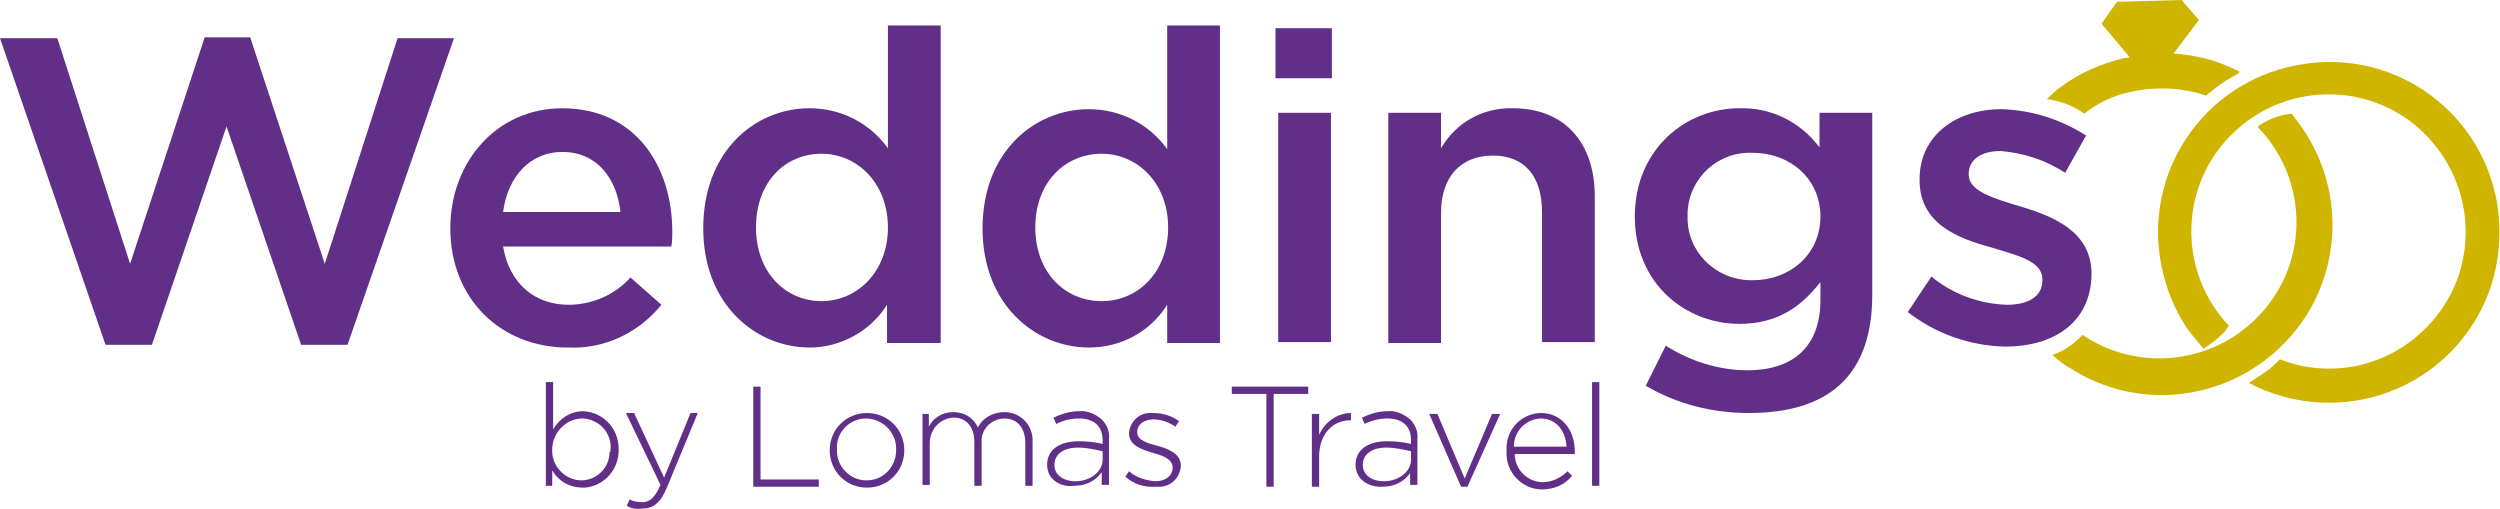 <?xml version="1.0" encoding="utf-8"?>
<!-- Generator: Adobe Illustrator 23.0.4, SVG Export Plug-In . SVG Version: 6.00 Build 0)  -->
<svg version="1.1" id="Layer_1" xmlns="http://www.w3.org/2000/svg" xmlns:xlink="http://www.w3.org/1999/xlink" x="0px" y="0px"
	 viewBox="0 0 274.8 56" style="enable-background:new 0 0 274.8 56;" xml:space="preserve">
<style type="text/css">
	.st0{fill:#612F88;}
	.st1{fill:#CFB400;}
</style>
<title>Weddings</title>
<g>
	<g id="Capa_1">
		<path class="st0" d="M60.7,51.7v1.7H60V42h0.8v5.2c0.7-1.2,1.9-2,3.3-2c2.2,0.1,3.9,1.9,3.9,4.1c0,0,0,0,0,0l0,0
			c0.1,2.2-1.5,4.1-3.7,4.3c-0.1,0-0.1,0-0.2,0C62.6,53.6,61.4,52.9,60.7,51.7z M67.1,49.5L67.1,49.5c0.2-1.8-1.1-3.3-2.9-3.5
			c-0.1,0-0.1,0-0.2,0c-1.8,0-3.3,1.6-3.3,3.4c0,0,0,0,0,0l0,0c-0.1,1.8,1.4,3.4,3.2,3.4c0,0,0,0,0,0c1.7,0,3.1-1.4,3.1-3.1
			C67.1,49.7,67.1,49.6,67.1,49.5z"/>
		<path class="st0" d="M68.9,55.6l0.3-0.7c0.4,0.2,0.9,0.3,1.4,0.3c0.8,0,1.4-0.5,2-1.9l-3.8-7.9h0.9l3.3,7.1l2.9-7.1h0.8l-3.4,8.2
			c-0.7,1.7-1.5,2.3-2.7,2.3C69.9,56,69.4,55.9,68.9,55.6z"/>
		<path class="st0" d="M82.8,42.5h0.8v10.2H90v0.8h-7.2V42.5z"/>
		<path class="st0" d="M91.2,49.5L91.2,49.5c0-2.3,1.8-4.1,4.1-4.1c2.3,0,4.1,1.8,4.1,4.1c0,0,0,0,0,0l0,0c0,2.3-1.8,4.1-4.1,4.1
			C93,53.6,91.2,51.8,91.2,49.5C91.2,49.5,91.2,49.5,91.2,49.5z M98.5,49.5L98.5,49.5c0.1-1.8-1.3-3.4-3.2-3.5c0,0-0.1,0-0.1,0
			c-1.8,0-3.3,1.5-3.2,3.3c0,0,0,0.1,0,0.1l0,0c-0.1,1.8,1.4,3.4,3.2,3.4c0,0,0,0,0.1,0C97.1,52.8,98.5,51.3,98.5,49.5
			C98.5,49.5,98.5,49.5,98.5,49.5z"/>
		<path class="st0" d="M101.3,45.5h0.8v1.4c0.5-1,1.5-1.6,2.7-1.6c1.2,0,2.2,0.6,2.7,1.7c0.5-1.1,1.7-1.7,2.9-1.7
			c1.7,0,3,1.3,3.1,2.9c0,0.1,0,0.3,0,0.4v4.8h-0.8v-4.7c0-1.7-0.9-2.7-2.3-2.7c-1.4,0-2.6,1.2-2.5,2.6c0,0.1,0,0.1,0,0.2v4.6h-0.8
			v-4.8c0-1.7-0.9-2.7-2.3-2.7c-1.5,0.1-2.6,1.3-2.6,2.8c0,0,0,0,0,0v4.6h-0.8V45.5z"/>
		<path class="st0" d="M115.1,51.1L115.1,51.1c0-1.7,1.4-2.6,3.5-2.6c0.9,0,1.8,0.1,2.6,0.3v-0.4c0-1.6-1-2.4-2.6-2.4
			c-0.9,0-1.7,0.2-2.5,0.6l-0.3-0.7c0.9-0.4,1.8-0.7,2.8-0.7c0.9-0.1,1.8,0.3,2.5,0.9c0.6,0.6,0.9,1.4,0.8,2.2v5h-0.8v-1.4
			c-0.7,1-1.8,1.5-3,1.5C116.7,53.6,115.1,52.8,115.1,51.1z M121.2,50.5v-0.9c-0.9-0.2-1.8-0.4-2.7-0.4c-1.7,0-2.6,0.8-2.6,1.9l0,0
			c0,1.2,1.1,1.8,2.3,1.8C119.8,52.9,121.2,51.9,121.2,50.5z"/>
		<path class="st0" d="M123.7,52.4l0.4-0.6c0.8,0.7,1.8,1,2.9,1.1c1.1,0,1.9-0.6,1.9-1.5l0,0c0-0.9-1-1.3-2.1-1.6
			c-1.3-0.4-2.7-0.8-2.7-2.2l0,0c0.1-1.3,1.2-2.3,2.5-2.2c0.1,0,0.1,0,0.2,0c1,0,2,0.3,2.8,0.9l-0.4,0.6c-0.7-0.5-1.6-0.8-2.4-0.8
			c-1.1,0-1.8,0.6-1.8,1.4l0,0c0,0.9,1.1,1.2,2.2,1.5s2.6,0.8,2.6,2.2l0,0c-0.1,1.4-1.2,2.4-2.6,2.3c-0.1,0-0.1,0-0.2,0
			C125.8,53.6,124.6,53.2,123.7,52.4z"/>
		<path class="st0" d="M139.2,43.3h-3.8v-0.8h8.4v0.8H140v10.2h-0.8L139.2,43.3z"/>
		<path class="st0" d="M144.2,45.5h0.8v2.3c0.6-1.4,2-2.4,3.5-2.4v0.8h-0.1c-1.8,0-3.4,1.4-3.4,4v3.3h-0.8V45.5z"/>
		<path class="st0" d="M149,51.1L149,51.1c0-1.7,1.4-2.6,3.5-2.6c0.9,0,1.8,0.1,2.6,0.3v-0.4c0-1.6-1-2.4-2.6-2.4
			c-0.9,0-1.7,0.2-2.5,0.6l-0.3-0.7c0.9-0.4,1.8-0.7,2.8-0.7c0.9-0.1,1.8,0.3,2.5,0.9c0.6,0.6,0.9,1.4,0.8,2.2v5h-0.8v-1.3
			c-0.7,1-1.8,1.5-3,1.5C150.6,53.6,149,52.8,149,51.1z M155.1,50.5v-0.9c-0.9-0.2-1.8-0.4-2.7-0.4c-1.7,0-2.6,0.8-2.6,1.9l0,0
			c0,1.2,1.1,1.8,2.3,1.8C153.7,52.9,155.1,51.9,155.1,50.5L155.1,50.5z"/>
		<path class="st0" d="M157.1,45.5h0.9l3,7.1l3-7.1h0.9l-3.6,8h-0.7L157.1,45.5z"/>
		<path class="st0" d="M165.6,49.5L165.6,49.5c-0.1-2.2,1.5-4,3.7-4.1c0,0,0.1,0,0.1,0c2.2,0,3.7,1.8,3.7,4.2c0,0.1,0,0.2,0,0.3
			h-6.6c0,1.7,1.4,3.1,3.1,3.1c1,0,2-0.5,2.7-1.2l0.5,0.5c-0.8,1-2,1.5-3.3,1.5c-2.2,0-4-1.9-3.9-4.1
			C165.6,49.6,165.6,49.5,165.6,49.5z M172.2,49.1c-0.1-1.6-1-3.1-2.9-3.1c-1.6,0.1-2.9,1.4-2.9,3.1H172.2z"/>
		<path class="st0" d="M175,42h0.8v11.4H175V42z"/>
		<path class="st0" d="M22.5,4.1h5L35.7,29l8-24.8h6.2L38.2,37.9h-5.1l-8.2-24l-8.2,24h-5.1L0,4.2h6.3l8,24.8L22.5,4.1z"/>
		<path class="st0" d="M62.5,33.5c2.6,0,5.1-1.1,6.8-3l3.4,3c-2.5,3.1-6.3,4.9-10.3,4.7c-7.3,0-12.9-5.3-12.9-13.1
			c0-7.3,5.1-13.2,12.3-13.2c8,0,12.1,6.3,12.1,13.6c0,0.5,0,1-0.1,1.6H55.3C56,31.2,58.8,33.5,62.5,33.5z M68.2,23.3
			c-0.4-3.7-2.6-6.6-6.4-6.6c-3.5,0-6,2.7-6.5,6.6H68.2z"/>
		<path class="st0" d="M97.5,37.7v-4.2c-1.8,2.9-5.1,4.7-8.5,4.7c-5.9,0-11.7-4.7-11.7-13.1S82.9,11.9,89,11.9
			c3.4,0,6.6,1.6,8.6,4.4V2.8h5.8v34.9H97.5z M90.3,16.9c-4,0-7.2,3.1-7.2,8.1s3.3,8.1,7.2,8.1s7.3-3.2,7.3-8.1S94.2,16.9,90.3,16.9
			z"/>
		<path class="st0" d="M128.3,37.7v-4.2c-1.9,3-5.1,4.7-8.6,4.7c-5.9,0-11.7-4.7-11.7-13.1s5.7-13.1,11.7-13.1
			c3.4,0,6.6,1.6,8.6,4.4V2.8h5.8v34.9H128.3z M121.1,16.9c-4,0-7.3,3.1-7.3,8.1s3.3,8.1,7.3,8.1s7.3-3.2,7.3-8.1
			S125,16.9,121.1,16.9z"/>
		<path class="st0" d="M140.2,8.6V3.1h6.2v5.5H140.2z M140.5,37.7V12.4h5.8v25.2H140.5z"/>
		<path class="st0" d="M158.4,37.7h-5.8V12.4h5.8v3.9c1.6-2.8,4.6-4.5,7.9-4.4c5.7,0,9,3.8,9,9.7v16h-5.8V23.3
			c0-3.9-1.9-6.2-5.4-6.2s-5.7,2.3-5.7,6.3L158.4,37.7z"/>
		<path class="st0" d="M192.2,45.4c-4,0-7.9-1-11.3-3l2.2-4.4c2.7,1.7,5.8,2.7,9,2.7c5.1,0,8-2.7,8-7.7V31c-2.1,2.7-4.7,4.6-8.9,4.6
			c-5.9,0-11.5-4.4-11.5-11.8s5.6-11.9,11.5-11.9c3.5-0.1,6.7,1.5,8.8,4.3v-3.8h5.8v20C205.8,41.4,200.9,45.4,192.2,45.4z
			 M192.7,16.8c-3.8-0.2-7,2.7-7.2,6.5c0,0.2,0,0.4,0,0.5c-0.1,3.8,3,6.9,6.8,7c0.1,0,0.3,0,0.4,0c4,0,7.4-2.8,7.4-7
			S196.7,16.8,192.7,16.8z"/>
		<path class="st0" d="M220.4,38.1c-3.9-0.1-7.6-1.4-10.7-3.8l2.6-3.9c2.3,1.9,5.2,3,8.3,3.1c2.5,0,3.9-1,3.9-2.7v-0.1
			c0-2-2.7-2.6-5.6-3.5c-3.7-1-7.9-2.6-7.9-7.4v-0.1c0-4.8,4-7.7,9-7.7c3.3,0.1,6.5,1.1,9.3,2.9l-2.3,4.1c-2.1-1.4-4.6-2.2-7.1-2.4
			c-2.2,0-3.5,1-3.5,2.5v0.1c0,1.8,2.7,2.6,5.7,3.5c3.7,1.1,7.8,2.8,7.8,7.4v0.1C229.8,35.5,225.7,38.1,220.4,38.1z"/>
		<path class="st1" d="M234.2,10.1c2.7-0.6,5.6-0.5,8.3,0.4c0.7-0.6,1.4-1.1,2.1-1.6c0.5-0.3,0.9-0.5,1.4-0.8
			c0.1-0.1,0.1-0.1,0.2-0.2c-1.7-0.9-3.5-1.5-5.4-1.8c-0.6-0.1-1.2-0.2-1.9-0.2l2.8-3.7L239.8,0l-7.1,0.2L231,2.6l3.1,3.7l-0.7,0.1
			c-2.4,0.6-4.8,1.6-6.8,3.1c-0.6,0.4-1.1,0.9-1.6,1.4c1.5,0.2,2.9,0.7,4.1,1.6C230.6,11.3,232.3,10.5,234.2,10.1z"/>
		<path class="st1" d="M253.5,34.7c4.1-6.5,3.8-14.8-0.7-21c-0.3-0.4-0.6-0.8-0.9-1.2c-1.3,0.1-2.5,0.6-3.6,1.3
			c0,0.1-0.1,0.1-0.1,0.2c5.8,6,5.6,15.5-0.4,21.2c-5.1,4.9-13,5.6-18.9,1.6c-0.9,1-2,1.8-3.3,2.2c0.6,0.6,1.3,1.1,2,1.5
			C236.4,46.1,247.9,43.4,253.5,34.7C253.4,34.7,253.5,34.6,253.5,34.7L253.5,34.7z"/>
		<path class="st1" d="M274.4,21.9c-2-10.2-11.9-16.8-22.1-14.7c-10.2,2-16.8,11.9-14.7,22.1c0.5,2.4,1.4,4.7,2.8,6.8
			c0.6,0.8,1.2,1.5,1.8,2.2c0.9-0.5,1.7-1.2,2.4-1.9c0.1-0.2,0.3-0.4,0.4-0.6c-5.7-6-5.5-15.6,0.6-21.3c6-5.7,15.6-5.5,21.3,0.6
			s5.5,15.6-0.6,21.3c-4.2,4-10.3,5.2-15.7,3.1c-0.5,0.5-1,1-1.6,1.4c-0.6,0.4-1.2,0.8-1.8,1.2c9.2,4.8,20.5,1.4,25.4-7.8
			C274.6,30.5,275.2,26.1,274.4,21.9z"/>
	</g>
</g>
</svg>
